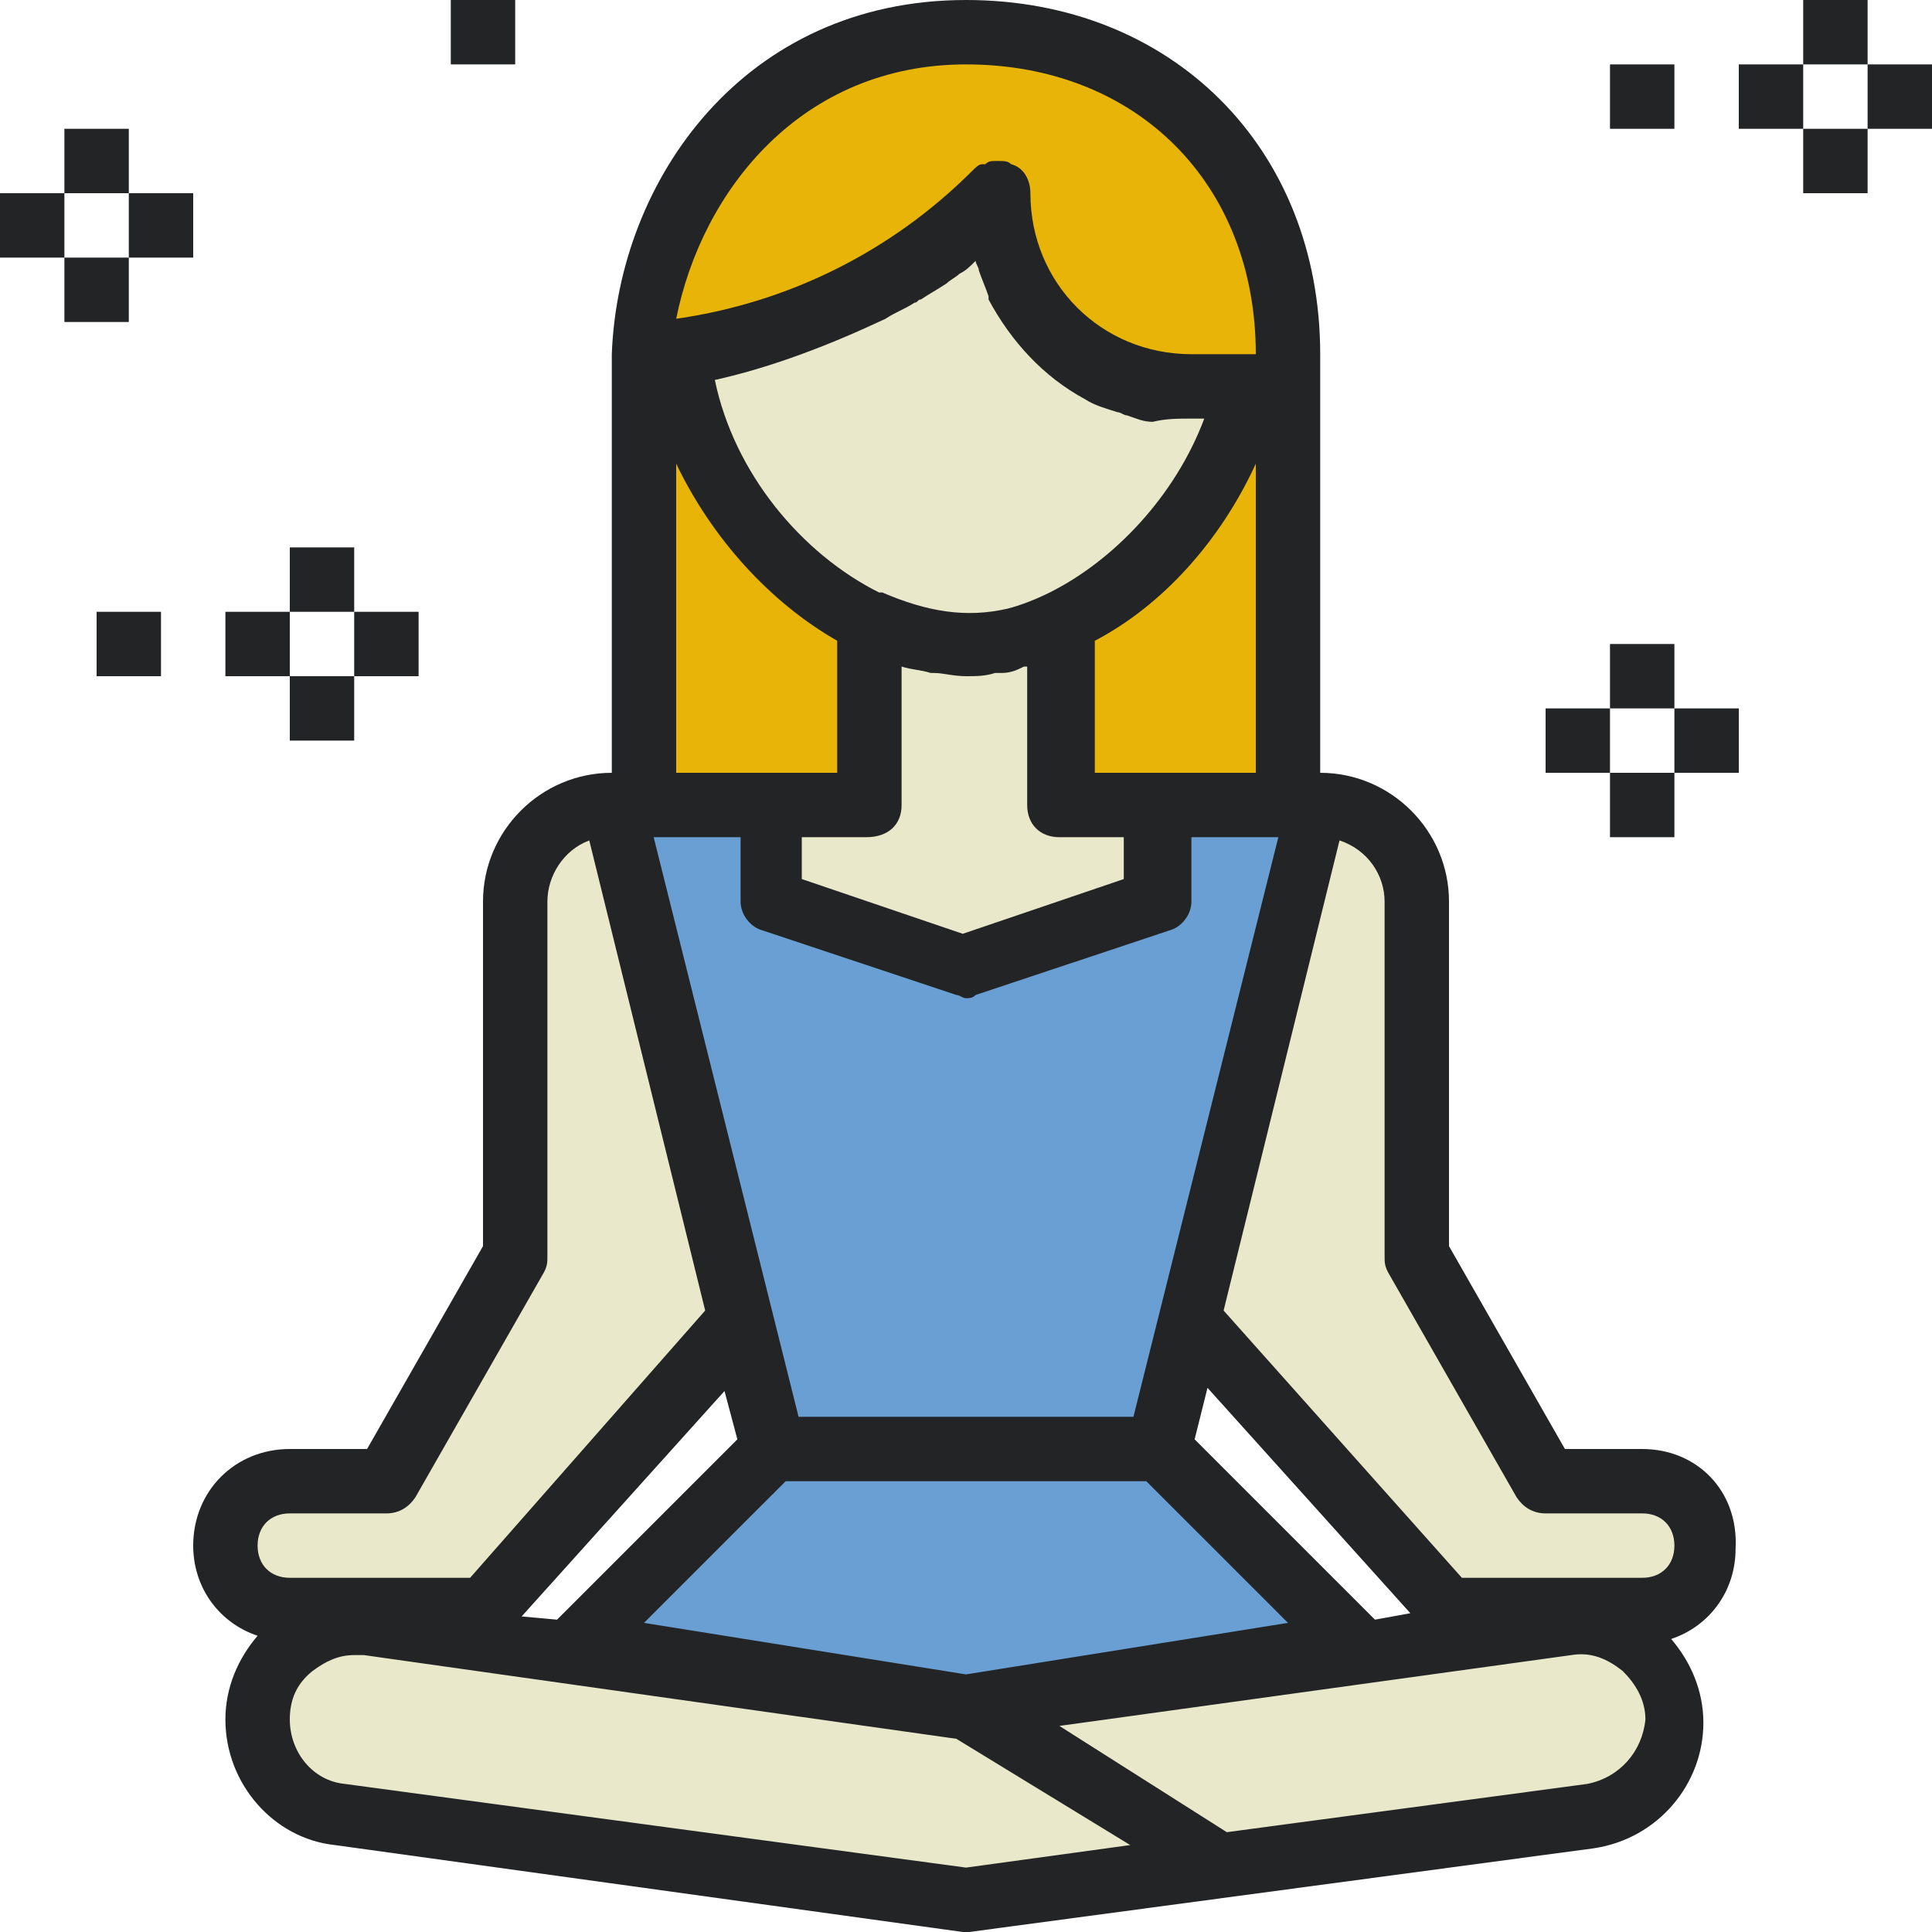 <?xml version="1.0" encoding="UTF-8"?> <svg xmlns="http://www.w3.org/2000/svg" width="480" height="480" viewBox="0 0 480 480" fill="none"><g clip-path="url(#clip0_1463_631)"><path d="M264 154.4V200H288H320V96H310.4C304.8 121.6 285.6 144 264 154.4Z" fill="#E8B408"></path><path d="M216 199.999V154.399C192 143.199 171.2 116.799 168 87.199C165.6 87.199 162.4 87.999 160 87.999V199.999" fill="#E8B408"></path><path d="M152 200L192 360H288L328 200H320H288V224L240 240L192 224V200H216" fill="#6A9FD3"></path><path d="M179.2 85.601H180C183.2 84.801 186.4 84.001 189.6 83.201C190.4 83.201 190.4 83.201 191.2 82.401C194.4 81.601 196.8 80.801 200 79.201C200.8 79.201 201.6 78.401 202.4 78.401C204.8 77.601 208 76.001 210.4 75.201C211.2 74.401 212.8 74.401 213.6 73.601C216 72.801 218.4 71.201 220 69.601C221.6 68.801 223.2 68.001 224 67.201C225.6 66.401 228 64.801 229.6 64.001C231.2 62.401 233.6 61.601 235.2 60.001C236.8 59.201 237.6 58.401 239.2 56.801C242.4 54.401 244.8 51.201 248 48.801C248 75.201 269.6 96.801 296 96.801H310.4H320V88.801C320 43.201 288 8.801 240 8.801C192 8.801 161.6 47.201 160 88.801C163.2 88.801 165.6 88.001 168 88.001C172 86.401 175.2 86.401 179.2 85.601Z" fill="#E8B408"></path><path d="M264 200V154.4C258.4 156.8 252 159.2 246.4 159.2C244 159.2 242.4 159.2 240 159.2C232 159.2 224 156.8 216 153.6V200H192V224L240 240L288 224V200H264Z" fill="#EAE8CA"></path><path d="M395.2 451.2C407.2 449.6 416 439.2 416 428C416 413.6 403.2 402.4 388.8 404.8L240 424L303.2 463.2L395.2 451.2Z" fill="#EAE8CA"></path><path d="M64 427.201C64 439.201 72.8 448.801 84.8 450.401L240 472.001L303.2 463.201L240 424.001L91.2 404.001C76.8 401.601 64 412.801 64 427.201Z" fill="#EAE8CA"></path><path d="M408 368H384L352 312V224C352 210.4 341.6 200 328 200L296 328L360 400H408C416.8 400 424 392.8 424 384C424 375.2 416.8 368 408 368Z" fill="#EAE8CA"></path><path d="M240.001 160C242.401 160 244.001 160 246.401 160C252.001 159.2 258.401 157.6 264.001 154.4C285.601 144 304.801 121.6 310.401 96H296.001C269.601 96 248.001 74.4 248.001 48C244.801 51.2 242.401 53.6 239.201 56C237.601 56.8 236.801 58.4 235.201 59.2C233.601 60.8 232.001 62.4 229.601 63.2C228.001 64.8 225.601 65.6 224.001 66.4C222.401 67.2 221.601 68 220.001 68.8C217.601 70.4 215.201 71.2 213.601 72.8C212.801 73.6 211.201 73.6 210.401 74.4C208.001 76 205.601 76.8 202.401 77.6C201.601 77.6 200.801 78.4 200.001 78.4C196.801 79.2 194.401 80.8 191.201 81.6C190.401 81.6 190.401 81.6 189.601 82.4C186.401 83.2 183.201 84 180.001 84.8H179.201C176.001 85.6 172.001 86.4 168.801 86.4C172.001 116 192.001 142.4 216.801 153.6C224.001 157.6 232.001 160 240.001 160Z" fill="#EAE8CA"></path><path d="M128 224V312L96 368H72C63.2 368 56 375.2 56 384C56 392.8 63.2 400 72 400H120L184 328L152 200C138.4 200 128 210.4 128 224Z" fill="#EAE8CA"></path><path d="M143.199 408.8L239.999 424L336.799 408.8L287.999 360H191.999L143.199 408.8Z" fill="#6A9FD3"></path><path d="M480 16H464V32H480V16Z" fill="#222426"></path><path d="M464 0H448V16H464V0Z" fill="#222426"></path><path d="M448 16H432V32H448V16Z" fill="#222426"></path><path d="M464 32H448V48H464V32Z" fill="#222426"></path><path d="M416 16H400V32H416V16Z" fill="#222426"></path><path d="M400 176H384V192H400V176Z" fill="#222426"></path><path d="M432 176H416V192H432V176Z" fill="#222426"></path><path d="M416 160H400V176H416V160Z" fill="#222426"></path><path d="M416 192H400V208H416V192Z" fill="#222426"></path><path d="M104 152H88V168H104V152Z" fill="#222426"></path><path d="M88 136H72V152H88V136Z" fill="#222426"></path><path d="M72 152H56V168H72V152Z" fill="#222426"></path><path d="M88 168H72V184H88V168Z" fill="#222426"></path><path d="M40 152H24V168H40V152Z" fill="#222426"></path><path d="M16 48H0V64H16V48Z" fill="#222426"></path><path d="M48 48H32V64H48V48Z" fill="#222426"></path><path d="M32 32H16V48H32V32Z" fill="#222426"></path><path d="M32 64H16V80H32V64Z" fill="#222426"></path><path d="M128 0H112V16H128V0Z" fill="#222426"></path><path d="M408 360H388.8L360 309.6V224C360 206.4 345.6 192 328 192V96V88C328 36.8 291.2 0 240 0C184.8 0 153.6 44.8 152 88V192C134.4 192 120 206.4 120 224V309.6L91.2 360H72C58.4 360 48 370.4 48 384C48 394.4 54.4 403.2 64 406.4C59.2 412 56 419.2 56 427.2C56 443.2 68 456.8 83.2 458.4L239.2 480H240H240.8L396 459.2C412 456.8 423.2 443.2 423.2 428C423.2 420 420 412.8 415.2 407.2C424.8 404 431.2 395.2 431.2 384.8C432 370.4 421.6 360 408 360ZM344 224V312C344 313.6 344 314.4 344.8 316L376.8 372C378.4 374.4 380.8 376 384 376H408C412.8 376 416 379.2 416 384C416 388.8 412.8 392 408 392H363.2L304 325.6L332.8 208.8C340 211.2 344 217.6 344 224ZM184 208V224C184 227.2 186.4 230.4 189.6 231.2L237.6 247.2C238.4 247.2 239.2 248 240 248C240.8 248 241.6 248 242.4 247.2L290.4 231.2C293.6 230.4 296 227.2 296 224V208H317.6L288 326.4L281.6 352H198.4L192 326.4L162.4 208H184ZM220 79.2C220 78.4 220 78.4 220 79.2C222.4 77.6 224.8 76.8 227.2 75.2C228 75.2 228 74.4 228.8 74.4C231.2 72.8 232.8 72 235.2 70.4C236 69.6 237.6 68.8 238.4 68C240 67.2 240.8 66.4 242.4 64.8C242.4 65.6 243.2 66.4 243.2 67.2C244 69.6 244.8 71.2 245.6 73.6V74.4C251.2 84.8 259.2 93.6 269.6 99.2C272 100.8 275.2 101.6 277.6 102.4C278.4 102.4 279.2 103.2 280 103.2C282.4 104 284 104.8 286.4 104.8C289.6 104 292.8 104 296 104H299.2C292 123.2 276.8 139.2 260.8 147.2C257.6 148.8 253.6 150.4 250.4 151.2C240 153.6 230.4 152 219.2 147.2H218.4C199.2 137.6 182.4 117.6 177.6 94.4C192 91.2 206.4 85.6 220 79.2ZM224 200V165.6C226.4 166.4 228.8 166.4 231.2 167.2H232C234.4 167.2 236.8 168 240 168C242.4 168 244.8 168 247.2 167.2C248 167.2 248.8 167.2 248.8 167.2C251.2 167.2 252.8 166.4 254.4 165.6H255.2V200C255.2 204.8 258.4 208 263.2 208H279.2V218.4L239.2 232L199.2 218.4V208H215.2C220.8 208 224 204.8 224 200ZM240 416L160 403.2L195.2 368H284.8L320 403.2L240 416ZM183.2 357.6L138.4 402.4L129.6 401.6L180 345.6L183.2 357.6ZM341.6 402.4L296.8 357.6L300 344.8L350.4 400.8L341.6 402.4ZM288 192H272V159.2C288.8 150.4 303.2 134.4 312 115.2V192H288ZM240 16C282.4 16 312 45.6 312 88H296C273.6 88 256 70.4 256 48C256 44.8 254.4 41.6 251.2 40.8C250.4 40 249.6 40 248 40C248 40 248 40 247.2 40C246.4 40 245.6 40 244.8 40.8H244C243.2 40.8 242.4 41.6 241.6 42.4C221.6 62.4 196 75.2 168 79.2C174.4 47.2 199.2 16 240 16ZM168 115.2C176.8 133.6 191.2 149.6 208 159.2V192H192H168V115.2ZM72 376H96C99.2 376 101.6 374.4 103.2 372L135.2 316C136 314.4 136 313.6 136 312V224C136 217.6 140 211.2 146.4 208.8L175.2 325.6L116.8 392H72C67.2 392 64 388.8 64 384C64 379.2 67.2 376 72 376ZM240 464L85.6 443.2C77.6 442.4 72 435.2 72 427.2C72 422.4 73.6 418.4 77.6 415.2C80.8 412.8 84 411.2 88 411.2C88.8 411.2 89.6 411.2 90.4 411.2L237.6 432L280.8 458.4L240 464ZM394.4 443.2L304.8 455.2L263.2 428.8L390.4 411.2C395.2 410.4 399.2 412 403.2 415.2C406.4 418.4 408.8 422.4 408.8 427.2C408 435.2 402.4 441.6 394.4 443.2Z" fill="#222426"></path></g><defs><clipPath id="clip0_1463_631"><rect width="480" height="480" fill="white"></rect></clipPath></defs></svg> 